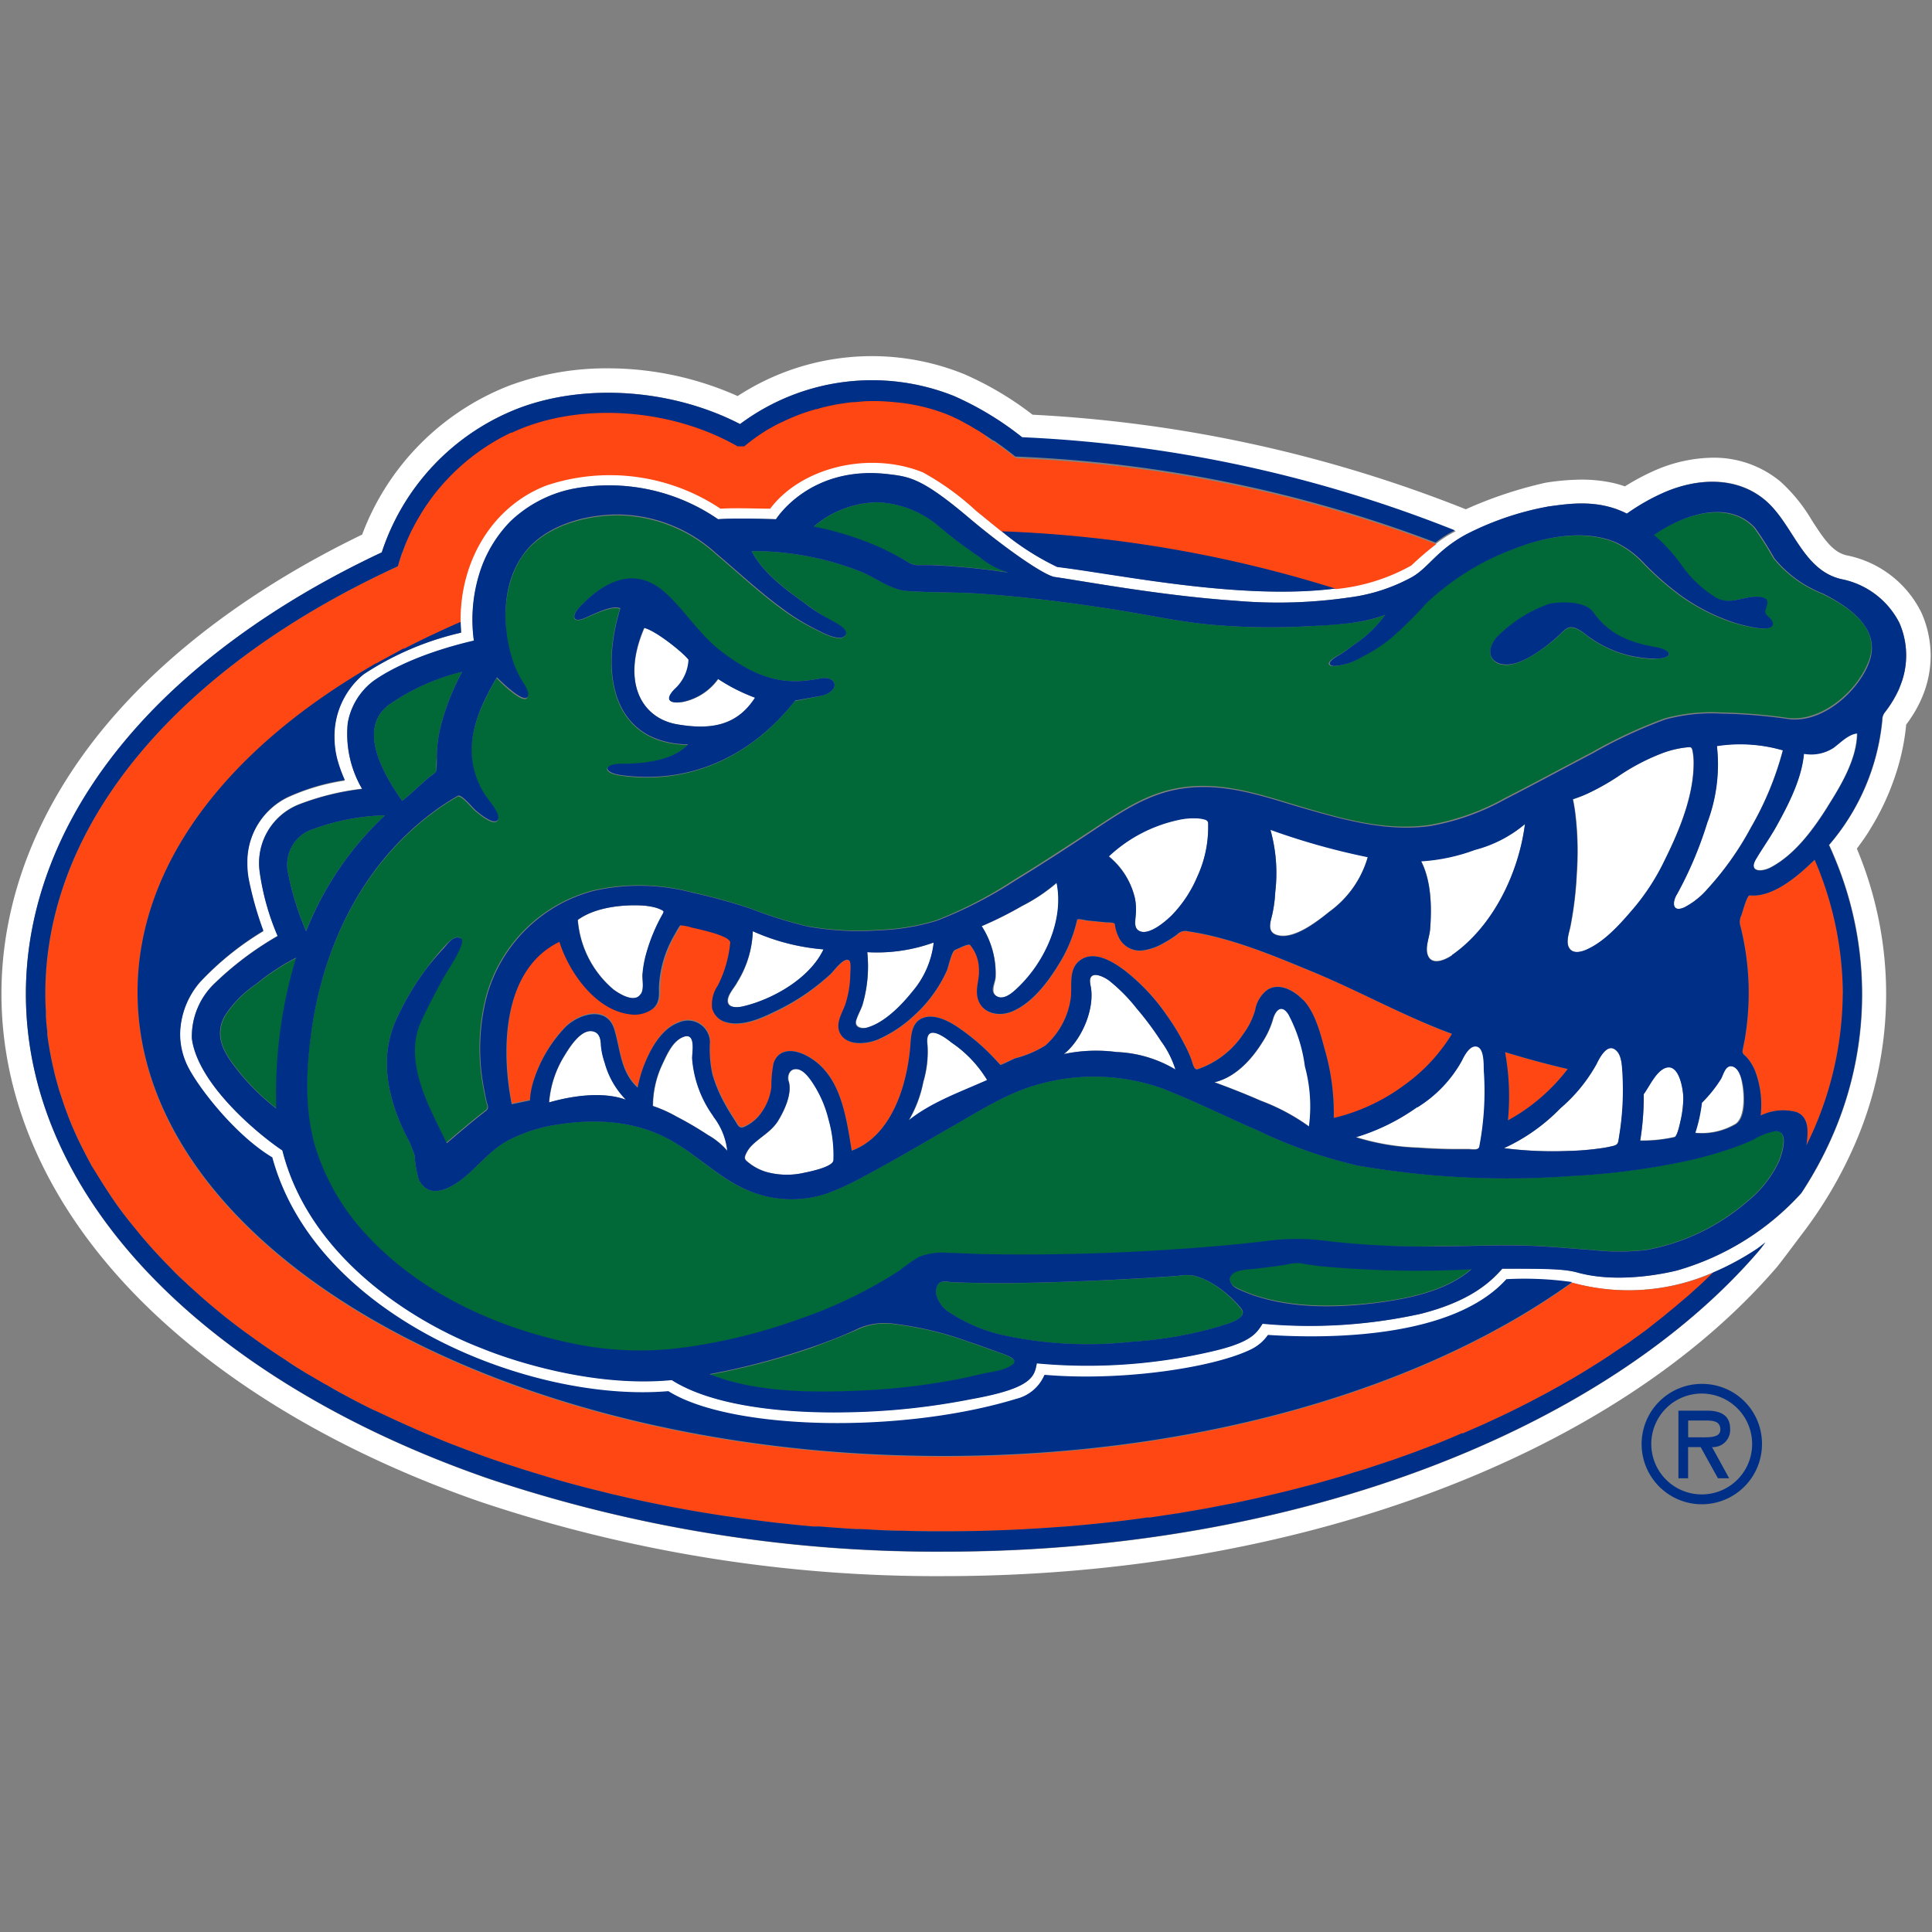 <svg height="200" width="200" viewBox="0 0 200 200" data-sanitized-data-name="Layer 1" data-name="Layer 1" id="Layer_1" xmlns="http://www.w3.org/2000/svg" xmlns:xlink="http://www.w3.org/1999/xlink"><rect x="0" y="0" width="200" height="200" fill="#808080" stroke="none"/><defs><style>.cls-1{fill:#fff;}.cls-2{fill:#ff4713;}.cls-3{fill:#006937;}.cls-4{fill:#002f87;}</style></defs><title>College_Florida_Gators</title><path d="M198.89,63.39a11,11,0,0,0-7.72-5.9c-1.42-.33-2.3-1.59-3.61-3.63a17.13,17.13,0,0,0-3.24-4,10.78,10.78,0,0,0-7-2.48,15.41,15.41,0,0,0-5.92,1.28,24.1,24.1,0,0,0-3.19,1.69,10.81,10.81,0,0,0-1.33-.38,15.27,15.27,0,0,0-3.17-.32,24.58,24.58,0,0,0-3.71.32,43.25,43.25,0,0,0-8.26,2.75l0,0a140.5,140.5,0,0,0-44.85-9.79,33.3,33.3,0,0,0-7.08-4.2A25.43,25.43,0,0,0,76.36,41,33,33,0,0,0,63,38.13,29,29,0,0,0,52.77,39.9,26.53,26.53,0,0,0,37.49,55.34c-10.9,5.27-20,12-26.34,19.53-7.2,8.54-11,18.23-11,28,0,11.33,5,22.33,14.5,31.82,8.61,8.6,20.72,15.78,35,20.75a148.44,148.44,0,0,0,48.06,7.72c36.18,0,69.18-12.23,86.17-31.92.18-.17,2.6-3.41,2.6-3.41a44.41,44.41,0,0,0,5.54-9.39,38.92,38.92,0,0,0,.2-30.59c.49-.66,1-1.36,1.42-2.08a25.92,25.92,0,0,0,2.42-5.08A23.51,23.51,0,0,0,197.33,75a8,8,0,0,0,.51-.72A12.28,12.28,0,0,0,199,72.12,10.9,10.9,0,0,0,198.89,63.39Zm-16.21,65.33c-.14.19-.34.47-.58.76-15.86,18.49-47.72,31.16-84.36,31.16a145.86,145.86,0,0,1-47.23-7.58c-13.95-4.84-25.74-11.81-34.07-20.15-9-9-13.76-19.38-13.76-30,0-9.18,3.59-18.3,10.4-26.38C19.38,69,28.53,62.34,39.52,57.18A24,24,0,0,1,53.67,42.27c6.95-2.64,15.93-2,22.94,1.63A22.84,22.84,0,0,1,98.77,41a32.18,32.18,0,0,1,7.13,4.35A137.34,137.34,0,0,1,150.7,55a10.28,10.28,0,0,0-2,1.26h0a31.15,31.15,0,0,0-2.58,2.21,19.88,19.88,0,0,1-7.83,2.44h0c-7.77,1-17.47-.51-24-1.54-1.89-.29-3.52-.54-4.79-.69A27.25,27.25,0,0,1,103.7,55h0c-.9-.71-1.79-1.45-2.66-2.15a27.63,27.63,0,0,0-5.53-4C90,46.57,82.92,48.31,79.7,52.6c-1.13,0-3.62-.11-5.14,0a20.67,20.67,0,0,0-18-2.41c-5.46,2.08-8.91,7.6-8.91,13.9,0,.1,0,.2,0,.3,0,.37,0,.73.05,1.11a30.82,30.82,0,0,0-10.1,4.32,8.29,8.29,0,0,0-3,6.55,9.28,9.28,0,0,0,.27,2.21,14.22,14.22,0,0,0,.8,2.24,22,22,0,0,0-5.93,1.76,7.47,7.47,0,0,0-4.16,6.85,8.79,8.79,0,0,0,.15,1.67,35.44,35.44,0,0,0,1.51,5.32,30.4,30.4,0,0,0-6.57,5.31,8.46,8.46,0,0,0-2.05,5.36,7.58,7.58,0,0,0,.93,3.63c1.16,2.13,4.81,6.88,8.61,9.16,4.54,16.71,27,25.41,41,24.2,6.42,4,24,4.46,36,.8a4.29,4.29,0,0,0,2.94-2.49c8.13.7,17.67-.78,21.44-2.67a4.56,4.56,0,0,0,1.69-1.46c6.12.4,19.1.41,24.68-5.77a34.88,34.88,0,0,1,6.81.3h.06a21.87,21.87,0,0,0,14.54-1.06l-.07.06.1-.07a28.52,28.52,0,0,0,4.5-2.41c.28-.2.58-.43.88-.68Zm14-57.56a11.74,11.74,0,0,1-1.5,2.53,1.32,1.32,0,0,0-.31.9,23.18,23.18,0,0,1-5.51,12.88c.18.38.35.77.51,1.16a36.53,36.53,0,0,1-.1,28.82,39.28,39.28,0,0,1-3.28,6.06,27.61,27.61,0,0,1-12.85,8c-1.41.35-6.18,1.34-10.26.23-1.4-.39-3.4-.45-7.84-.41-1.33,1.52-3.46,3.39-8.4,4.66A53.2,53.2,0,0,1,130.7,137c-.63,1-1.19,1.91-5.09,2.83a56.8,56.8,0,0,1-18.28,1.27c-.25,1.33-.42,2.57-6.76,3.7a72,72,0,0,1-12.68,1.36c-1,0-12.42.45-18.35-3.33-9.62.92-19.37-3.17-19.54-3.24-7.32-2.79-18-9.53-20.76-20.53-2.37-1.53-8.74-6.79-9.37-11.58v0a7.58,7.58,0,0,1,2.38-5.73,33.05,33.05,0,0,1,6.5-4.88,25.75,25.75,0,0,1-1.86-6.64,6.52,6.52,0,0,1,4.12-7,26.81,26.81,0,0,1,6.47-1.59A11.25,11.25,0,0,1,36,74.85a6.94,6.94,0,0,1,2.67-4.32c.65-.46,3.76-2.63,10.4-4.18a16.1,16.1,0,0,1,.75-7.48,13.41,13.41,0,0,1,3-4.83,13.08,13.08,0,0,1,6.34-3.41,19.89,19.89,0,0,1,15.18,3.12c2.19-.16,6,0,6,0S83.85,48.13,92,49.09c2.19.26,3.5.44,8.34,4.54,3.23,2.73,7.38,5.73,8.78,6.09,2.77.38,10.94,1.93,18.68,2.46a51.19,51.19,0,0,0,11.87-.33,18.39,18.39,0,0,0,6.56-2.14c1.69-1,2.53-2.74,5.53-4.38a30.51,30.51,0,0,1,8.6-2.91c2-.27,5-.79,8.06.75a21.68,21.68,0,0,1,3.94-2.23c3.39-1.45,7.38-1.69,10.34.81s3.86,7.26,7.92,8.2a8.59,8.59,0,0,1,6,4.51A8.39,8.39,0,0,1,196.64,71.16Z" class="cls-1"></path><path d="M98.51,107.92c-.9-.72-2.77-2-2.48.25A10.91,10.91,0,0,1,95.6,112a12.61,12.61,0,0,1-1.51,4c2.41-1.91,5.35-2.93,8.12-4.17A12.45,12.45,0,0,0,98.51,107.92Z" class="cls-1"></path><path d="M117.67,104.39a17.42,17.42,0,0,0-2.9-2.92c-.83-.6-2.22-1-1.88.52.51,2.36-.92,5.66-2.76,7.12a16.09,16.09,0,0,1,5.45-.21,12.79,12.79,0,0,1,6.1,1.81,9.94,9.94,0,0,0-1.49-2.94A31.89,31.89,0,0,0,117.67,104.39Z" class="cls-1"></path><path d="M133.42,105c-.71-1.1-1.36-.46-1.63.56a8.85,8.85,0,0,1-1.1,2.35c-1.12,1.8-2.8,3.62-4.94,4.12,1.61.59,3.22,1.22,4.79,1.91a21.2,21.2,0,0,1,5,2.67,15.8,15.8,0,0,0-.37-6.23A15.76,15.76,0,0,0,133.42,105Z" class="cls-1"></path><path d="M62.23,108.22c0-.54-.1-1.21-.71-1.42-1.27-.44-2.53,1.59-3.05,2.45a10.74,10.74,0,0,0-1.61,4.87c2.38-.68,5.52-1.15,7.92-.29A8.73,8.73,0,0,1,62.62,110,7.7,7.7,0,0,1,62.23,108.22Z" class="cls-1"></path><path d="M71.68,109.54c0-.71.43-2.85-1.07-2.13-1,.47-1.55,1.8-2,2.72a10.19,10.19,0,0,0-1,4.36,14,14,0,0,1,2.47,1.11,36.12,36.12,0,0,1,3.24,1.9,7.52,7.52,0,0,1,2,1.64,6.94,6.94,0,0,0-1.45-3.56A11.7,11.7,0,0,1,71.68,109.54Z" class="cls-1"></path><path d="M84,111.84c-.37-.51-.89-1.19-1.59-1.17s-.89.73-.74,1.27c.33,1.25-.39,2.87-1,3.92-.71,1.26-1.9,1.77-2.86,2.76a3.09,3.09,0,0,0-.59.88c-.22.5,0,.61.38.92a5.32,5.32,0,0,0,1.79.91,8,8,0,0,0,3.86.08c.59-.12,3-.61,3.06-1.32a13.42,13.42,0,0,0-.5-4.18A12,12,0,0,0,84,111.84Z" class="cls-1"></path><path d="M172.4,110.53c-1,.37-1.65,1.92-2.24,2.72a28.58,28.58,0,0,1-.36,4.8,15.09,15.09,0,0,0,3.54-.36c.31-.06.6-1.55.66-1.81a10.44,10.44,0,0,0,.26-2.29C174.25,112.71,173.82,110,172.4,110.53Z" class="cls-1"></path><path d="M167.1,108.58c-.83-.45-1.55,1-1.81,1.55a16.66,16.66,0,0,1-3.76,4.6,19.37,19.37,0,0,1-5.83,4.12,39.45,39.45,0,0,0,6.61.29,27.7,27.7,0,0,0,3.28-.26c.46-.06.92-.15,1.37-.25s.55-.32.64-.89A29.62,29.62,0,0,0,168,111C167.89,110.23,167.83,109,167.1,108.58Z" class="cls-1"></path><path d="M179.29,110.36c-.68-.17-.91.84-1.14,1.27a13.84,13.84,0,0,1-2,2.5,16,16,0,0,1-.72,3.12,6.89,6.89,0,0,0,4.25-.94c1-.77.86-3.18.63-4.28C180.22,111.46,179.94,110.52,179.29,110.36Z" class="cls-1"></path><path d="M152.92,108.31c-.74-.22-1.35,1-1.58,1.46a13.2,13.2,0,0,1-4.62,4.83,21.56,21.56,0,0,1-6.36,3.09,24,24,0,0,0,6.46,1.09q1.81.12,3.63.15H152c.41,0,1.08.17,1.18-.27a30.31,30.31,0,0,0,.47-7.9C153.59,110.13,153.73,108.56,152.92,108.31Z" class="cls-1"></path><path d="M68.57,94.71c.2-.36.22-.38-.16-.56a3.63,3.63,0,0,0-.58-.21,7.14,7.14,0,0,0-1.46-.21c-2.09-.09-4.8.23-6.54,1.5a10.51,10.51,0,0,0,3.68,7.19c.63.48,2.23,1.46,2.84.47.33-.54.14-1.34.18-1.94a11.23,11.23,0,0,1,.39-2.22A18.29,18.29,0,0,1,68.57,94.71Z" class="cls-1"></path><path d="M175.31,78.81a6.35,6.35,0,0,0-.11-1.06c-.09-.45-.19-.43-.64-.38A10.11,10.11,0,0,0,172,78a22,22,0,0,0-4.52,2.4,24.51,24.51,0,0,1-3.08,1.73,12.71,12.71,0,0,1-1.55.6c.09.44.17.9.23,1.35a32.56,32.56,0,0,1,.17,6.32,37.84,37.84,0,0,1-.66,5.51c-.14.68-.56,1.64-.08,2.28s1.27.32,1.79.09c1.93-.86,3.58-2.78,4.92-4.34A23.31,23.31,0,0,0,172.35,89C173.85,85.94,175.36,82.3,175.31,78.81Z" class="cls-1"></path><path d="M177.72,77.2a17.08,17.08,0,0,1-1,7.94,39.62,39.62,0,0,1-3.17,7.47c-.51.91-.4,1.87.82,1.31A8.12,8.12,0,0,0,176.78,92a31.44,31.44,0,0,0,4.46-6.33,32.61,32.61,0,0,0,3.31-8A15.92,15.92,0,0,0,177.72,77.2Z" class="cls-1"></path><path d="M186.73,78c-.25,2.69-1.66,5.36-2.95,7.68-.61,1.1-1.33,2.12-2,3.2-.83,1.38.56,1.39,1.5.9,2.54-1.32,4.46-4,5.94-6.35,1.36-2.14,3-4.91,3-7.54-.94.09-1.74,1-2.47,1.5A4.24,4.24,0,0,1,186.73,78Z" class="cls-1"></path><path d="M124.72,84.8a3.5,3.5,0,0,0-.85-.13,7,7,0,0,0-1.93.18,15.15,15.15,0,0,0-7.16,3.77A7.87,7.87,0,0,1,117.49,93a6,6,0,0,1,.07,1.85c0,.44-.17,1.11.25,1.44,1,.74,2.85-.91,3.48-1.53a12.92,12.92,0,0,0,2.65-4,12.19,12.19,0,0,0,1.13-5.1C125.06,85.2,125.15,84.92,124.72,84.8Z" class="cls-1"></path><path d="M85.27,98.28a22.22,22.22,0,0,1-7.34-1.89,10.63,10.63,0,0,1-1.56,5.26c-.3.56-1,1.29-1,1.93,0,.82,1.06.72,1.58.6C80,103.46,83.86,101.25,85.27,98.28Z" class="cls-1"></path><path d="M105.81,93.79a38.79,38.79,0,0,1-4.18,2.09,9,9,0,0,1,1.45,5.26c0,.6-.58,1.55.1,2s1.7-.39,2.22-.89c2.76-2.62,4.8-7,4-10.84A17.76,17.76,0,0,1,105.81,93.79Z" class="cls-1"></path><path d="M96.68,97.56a17.26,17.26,0,0,1-6.9,1,14.1,14.1,0,0,1-.4,5.17c-.16.68-.52,1.23-.73,1.88s.53.91,1.1.76c1.82-.5,3.58-2.31,4.73-3.75A9.41,9.41,0,0,0,96.68,97.56Z" class="cls-1"></path><path d="M152.69,87.94a19.44,19.44,0,0,1-5.57,1.18c1.06,2.07,1.11,4.79.93,7.06-.07.82-.52,1.82-.26,2.61.38,1.2,1.83.56,2.53.07,4.28-3,6.9-8.52,7.55-13.59A13.21,13.21,0,0,1,152.69,87.94Z" class="cls-1"></path><path d="M131.5,85.85a16.56,16.56,0,0,1,.52,6.46,13.52,13.52,0,0,1-.36,2.54c-.19.73-.43,1.61.51,1.91,1.75.55,4.23-1.43,5.48-2.43a10.58,10.58,0,0,0,3.95-5.64A72.1,72.1,0,0,1,131.5,85.85Z" class="cls-1"></path><path d="M70.2,75c3.33.54,6.06.15,8-2.76a18.62,18.62,0,0,1-3.83-1.94,6,6,0,0,1-3.63,2.37c-1.61.26-1.88-.37-.83-1.35a4.37,4.37,0,0,0,1.41-3c-.53-.73-3.44-3.06-4.6-3.3C64.34,70.47,66.28,74.39,70.2,75Z" class="cls-1"></path><path d="M162.8,132.79h-.06c-15.28,11-38.76,18-65.1,18-46.07,0-83.41-21.48-83.41-48,0-13,8.94-24.69,23.44-33.32-.41.25-.84.49-1.24.74.41-.26.84-.5,1.25-.75l1.21-.72.06,0c.66-.37,1.33-.73,2-1.09l-1.3.7c.68-.38,1.37-.76,2.07-1.13l-.77.43c.27-.15.52-.3.79-.44l.11,0c.86-.45,1.74-.88,2.63-1.31l.5-.23c.88-.42,1.78-.83,2.7-1.22,0-.1,0-.2,0-.3,0-6.3,3.45-11.82,8.91-13.9a20.67,20.67,0,0,1,18,2.41c1.52-.1,4,0,5.14,0,3.22-4.29,10.25-6,15.81-3.76a27.63,27.63,0,0,1,5.53,4c.87.7,1.76,1.44,2.66,2.15h0a131.3,131.3,0,0,1,34.54,5.93h0a19.88,19.88,0,0,0,7.83-2.44,31.15,31.15,0,0,1,2.58-2.21h0a137.55,137.55,0,0,0-43.5-8.9h0l-.34-.27-.18-.14c-.29-.23-.58-.44-.86-.65l0,0-.83-.59a.18.18,0,0,1-.07,0l-.79-.53L102,45c-.25-.17-.49-.33-.74-.48l-.15-.08-.68-.41-.21-.11-.6-.33-.3-.16-.49-.23c-.26-.13-.52-.24-.77-.34a19.39,19.39,0,0,0-5.48-1.35,20.25,20.25,0,0,0-2.81-.1c-.53,0-1.07.06-1.6.11l-.48.06-1.12.17-.53.11c-.37.08-.73.16-1.1.26-.15,0-.31.07-.46.12a20,20,0,0,0-3,1.09l-.44.21c-.32.16-.64.32-1,.5l-.49.27c-.3.18-.59.37-.88.56-.14.1-.29.19-.43.3-.37.26-.72.54-1.07.82l-.12.1h-.68c-6.46-3.65-15.25-4.51-22-2h0c-.47.18-.92.37-1.37.58l-.08,0q-.66.32-1.29.66a22.63,22.63,0,0,0-3.26,2.23h0a23,23,0,0,0-2.81,2.77h0c-.24.27-.46.56-.69.85l-.06.08c-.2.28-.4.55-.59.83,0,.06-.08.12-.12.17-.18.26-.34.52-.5.78-.06.1-.12.19-.17.29s-.28.47-.41.71-.15.28-.22.42-.22.42-.32.63l-.27.59L42,56.3c-.12.31-.24.61-.35.93,0,.06,0,.13-.08.2-.14.4-.26.8-.38,1.2C19,68.82,4.71,84.85,4.71,102.89q0,.92.06,1.83c0,.17,0,.33,0,.5,0,.51.08,1,.14,1.55l0,.3c.07.6.17,1.19.27,1.78l.09.46c.09.48.19,1,.31,1.43l.09.42c.15.59.31,1.16.48,1.74l.12.37c.15.47.31,1,.48,1.42.06.15.11.31.17.46.21.57.43,1.14.68,1.7l.09.2c.22.51.45,1,.7,1.51l.24.47c.25.5.5,1,.78,1.48a2.12,2.12,0,0,0,.11.21c.3.54.63,1.08,1,1.61l.29.46c.28.43.56.86.85,1.29l.25.36c.37.52.75,1,1.14,1.55l.31.4c.32.41.64.81,1,1.22l.34.42c.43.5.86,1,1.31,1.49l.27.29q.57.62,1.17,1.23l.42.43c.47.47.94.93,1.44,1.38l.12.13c.49.45,1,.9,1.51,1.35l.48.42c.44.38.89.75,1.35,1.13l.34.28c.55.44,1.12.88,1.69,1.31l.51.38,1.39,1,.5.35c.6.42,1.21.83,1.83,1.24l.47.3c.51.33,1,.65,1.53,1l.59.37c.65.39,1.3.78,2,1.16l.33.18c.59.33,1.18.66,1.78,1l.65.35c.6.32,1.21.63,1.83.94l.35.17c.71.35,1.43.7,2.16,1l.68.31,1.76.79.58.25,2.27.94.65.26,1.83.7.71.26c.78.3,1.58.58,2.38.85l.55.19,2,.65.8.25,2.35.71.34.1c.83.24,1.66.47,2.5.69l.84.22,2.54.63a2.3,2.3,0,0,0,.28.06c1.18.28,2.38.55,3.59.8l.45.09c1.17.24,2.36.47,3.56.68l.61.11c1.18.2,2.36.39,3.55.56l.7.1c1.19.17,2.38.32,3.59.47l.7.08c1.21.13,2.44.26,3.67.37l.66,0c1.26.1,2.53.2,3.81.27l.54,0c1.32.07,2.65.13,4,.17h.33c1.42,0,2.83.06,4.26.06,4.14,0,8.22-.17,12.22-.48h.13c1.75-.14,3.48-.31,5.19-.5l.83-.1c.89-.11,1.77-.22,2.64-.35l.3,0,2.44-.37.49-.07,1.14-.2.31-.05,1.44-.25,2.07-.4.8-.15,2.18-.47.57-.13,2-.47.79-.19,1.56-.4,1.14-.3c.54-.14,1.08-.3,1.62-.45l1.09-.31,1.71-.53.94-.28,1.59-.53c.33-.11.66-.21,1-.33s.92-.32,1.37-.48l1.11-.4,1.4-.53,1.13-.43,1.38-.57,1-.43.13,0,1.07-.47,1.14-.5,1.36-.63.95-.45,1.16-.57,1.11-.56,1.27-.67.9-.48.55-.31.46-.25,1.13-.65.32-.18.83-.5c.3-.18.59-.35.88-.54l1.17-.73.84-.55.51-.35.45-.3,1-.66,1.07-.77.77-.56,1-.79.76-.6c.35-.27.68-.55,1-.82l.7-.59,1-.85.65-.59c.34-.3.66-.61,1-.92s.52-.49.76-.74l.07-.06A21.87,21.87,0,0,1,162.8,132.79Z" class="cls-2"></path><path d="M190.77,102.88A35.47,35.47,0,0,0,187.87,89c-1.61,1.57-4.25,3.93-6.72,3.69-.29,0-.74,1.73-.87,2.07a1.49,1.49,0,0,0-.07,1.19c.1.41.19.81.27,1.22a28.43,28.43,0,0,1,.56,5,29.24,29.24,0,0,1-.38,5.29c-.08.41-.15.81-.24,1.22s.17.48.45.81a4.88,4.88,0,0,1,.86,1.44,9.9,9.9,0,0,1,.55,4.55,5.34,5.34,0,0,1,3.68-.37c1.43.53,1.22,2.23,1.06,3.45A35.69,35.69,0,0,0,190.77,102.88Z" class="cls-2"></path><path d="M65.22,104.91c-3.52-.43-6.32-4.32-7.28-7.5-5.95,2.88-6,11.24-4.94,16.81l1.89-.39a8,8,0,0,1,.39-2.08,14.25,14.25,0,0,1,3.3-5.53c1.41-1.38,4.31-2.22,5.05.29.63,2.13.63,4.4,2.41,6a13.17,13.17,0,0,1,.78-2.62c.67-1.6,1.77-3.52,3.49-4.13a2.28,2.28,0,0,1,3.21,2,12.49,12.49,0,0,0,.25,3.34,14.54,14.54,0,0,0,1.3,3.1c.31.57.64,1.12,1,1.65s.41,1,1,.72A4.3,4.3,0,0,0,78.93,115a5.72,5.72,0,0,0,.93-2.46,12.31,12.31,0,0,1,.23-2.5c.5-1.51,2-1.47,3.23-.87,3.72,1.81,4.25,6.29,4.86,9.92,2.85-1,4.45-3.86,5.29-6.63a20.67,20.67,0,0,0,.75-3.9c.11-1.12,0-2.74,1.34-3.21s2.89.47,3.93,1.19a22.28,22.28,0,0,1,3.34,2.88l.74.79s1.37-.62,1.54-.68a11,11,0,0,0,3.11-1.32,8,8,0,0,0,2.59-4.63c.27-1.32-.28-3.15.89-4.1,1.48-1.22,3.54.09,4.79,1a20.76,20.76,0,0,1,4.33,4.64,23.49,23.49,0,0,1,1.82,3c.24.47.46.94.66,1.43.14.34.28,1.22.66,1.12a9.25,9.25,0,0,0,4.76-3.66,7.73,7.73,0,0,0,1.23-2.49,3.28,3.28,0,0,1,1.25-2.07c1.26-.82,2.82.11,3.71,1.05,1.24,1.32,1.78,3.47,2.24,5.16a23.72,23.72,0,0,1,.94,7.11,20,20,0,0,0,7.38-3.46,18,18,0,0,0,4.86-5.25c-4.82-1.77-9.28-4.29-14-6.25-4.23-1.75-8.74-3.69-13.3-4.36a1.19,1.19,0,0,0-1.16.32,11.6,11.6,0,0,1-1.41.9,5.82,5.82,0,0,1-2.21.76,2.42,2.42,0,0,1-2.43-1.39,4.08,4.08,0,0,1-.39-1.33c0-.22-.71-.17-.9-.19l-2-.2c-.16,0-.9-.2-1-.1a14.92,14.92,0,0,1-2,4.78c-1.11,1.8-2.69,3.86-4.69,4.72-1.42.62-3.31.24-3.64-1.5-.19-.93.23-1.9.16-2.85a4,4,0,0,0-.94-2.54c-.36-.06-1.17.41-1.52.53s-.69,1.77-.89,2.21a14.07,14.07,0,0,1-3.38,4.6,13.24,13.24,0,0,1-3.73,2.47c-1.21.52-3.36.71-4-.82-.39-1,.35-2,.65-2.88a10.52,10.52,0,0,0,.49-3c0-.26.11-1.25-.09-1.45-.5-.51-1.63,1.08-1.93,1.36a22.85,22.85,0,0,1-5.42,3.76c-1.52.75-3.58,1.74-5.31,1.28a2,2,0,0,1-1.51-1.45,3.5,3.5,0,0,1,.6-2.38,12.38,12.38,0,0,0,1.35-4.53c0-.74-3.41-1.44-4-1.59a4.81,4.81,0,0,0-1.18-.23c-.22.33-.41.68-.6,1a11.66,11.66,0,0,0-1.6,5.45c0,.86.06,1.63-.69,2.23A3.18,3.18,0,0,1,65.22,104.91Z" class="cls-2"></path><path d="M156.11,116a19.64,19.64,0,0,0,6.19-5.32c-2.19-.5-4.35-1.1-6.5-1.75A25.37,25.37,0,0,1,156.11,116Z" class="cls-2"></path><path d="M188.58,61.45a12.15,12.15,0,0,1-5-3.65,33.75,33.75,0,0,0-2-3.15c-2.8-3-7.6-1.24-10.45.75a17.84,17.84,0,0,1,3,3.33,12.08,12.08,0,0,0,3.44,3.17c1.59.85,3.06-.36,4.68-.06,1,.18.56.77.4,1.43-.1.42.61.71.74,1.12.48,1.44-3.66.17-4.21,0a20.65,20.65,0,0,1-5.18-2.66,29.89,29.89,0,0,1-3.93-3.44,9.64,9.64,0,0,0-2.79-2.08c-3.28-1.47-7.58-.61-10.76.68a26.42,26.42,0,0,0-9,5.62,38.07,38.07,0,0,1-3.85,3.77,16.23,16.23,0,0,1-2.85,1.79,6,6,0,0,1-2.87.89c-.95-.15.06-.82.37-1A13,13,0,0,0,140,66.86a12.76,12.76,0,0,0,3.41-3.22c-2.48,1-5.4,1-8,1.19a69.72,69.72,0,0,1-10.32-.19c-3.21-.32-6.39-1-9.58-1.52-4.64-.73-9.31-1.33-14-1.66-2.49-.17-5-.1-7.47-.27-1.82-.12-3.42-1.45-5.1-2.08a30.45,30.45,0,0,0-11.12-2.06c1.13,2.19,3.39,3.86,5.35,5.29.86.63,1.74,1.23,2.65,1.79.43.27,2,1,1.69,1.62-.46.85-2.48-.28-3-.53A22.74,22.74,0,0,1,80.85,63c-2.37-1.74-4.51-3.76-6.76-5.65a15.31,15.31,0,0,0-10.13-4c-3.59,0-7.92,1.24-10,4.4-1.93,3-2,7.11-1,10.4a10.36,10.36,0,0,0,1,2.32c.22.38.89,1.24.64,1.74-.41.79-2.84-1.62-3.19-2-1.46,2.48-2.83,5.31-2.58,8.27a8.55,8.55,0,0,0,1.43,4c.23.36,1.73,2,1.22,2.51s-1.93-.76-2.25-1-1.49-1.74-1.87-1.52a27.07,27.07,0,0,0-5,3.72c-5.78,5.36-9.07,12.9-10.14,20.63-.56,4-.75,8.23.44,12.15a23.54,23.54,0,0,0,5.58,9.29c5.53,5.8,13.27,9.3,21,10.9a33.82,33.82,0,0,0,11.44.43,57.88,57.88,0,0,0,12.16-3,47.08,47.08,0,0,0,10.28-5,16.29,16.29,0,0,1,2-1.4,6.79,6.79,0,0,1,3-.41c1.6,0,3.18.13,4.77.15,7.85.1,15.72-.21,23.54-.89,1.64-.15,3.29-.31,4.93-.52a23.17,23.17,0,0,1,6.17.06A88.07,88.07,0,0,0,149,129c3.18,0,6.38-.18,9.57-.05,2.1.09,4.21.29,6.31.44a24.92,24.92,0,0,0,5.46,0,22,22,0,0,0,10.48-5,11.82,11.82,0,0,0,3.28-4.12c.29-.68,1.16-3.24-.31-3.19a6.65,6.65,0,0,0-2.34.9c-.67.3-1.37.58-2.08.83a41.4,41.4,0,0,1-5,1.4,75,75,0,0,1-11.65,1.51,90.25,90.25,0,0,1-22.27-1.09A49.93,49.93,0,0,1,130.16,117c-3.24-1.4-6.41-3-9.7-4.28a21.11,21.11,0,0,0-12.94-.48c-3.08.83-5.88,2.6-8.61,4.17-3.16,1.8-6.29,3.68-9.51,5.38a27.69,27.69,0,0,1-3.75,1.74,11.47,11.47,0,0,1-7.12.09c-3.41-1-5.73-3.55-8.69-5.35-3.63-2.2-7.88-2.52-12-1.88a15.93,15.93,0,0,0-5.33,1.71c-1.64.91-2.76,2.31-4.16,3.53s-3.84,2.79-5,.47a11.56,11.56,0,0,1-.43-2.51,11.77,11.77,0,0,0-.94-2.16c-1.81-3.65-2.72-7.79-1.06-11.68a28.61,28.61,0,0,1,3.08-5.3,25.83,25.83,0,0,1,1.91-2.38c.35-.37,1.1-1.28,1.71-1s-1.49,3.56-1.76,4.06c-.82,1.51-1.63,3-2.34,4.58-1.89,4.17.88,8.88,2.66,12.59q1.17-1,2.37-2c.56-.46,1.12-.91,1.69-1.35.37-.27.16-.54.06-1s-.18-.85-.26-1.29a21.53,21.53,0,0,1,.29-9.58,15.59,15.59,0,0,1,11-10.89,21.29,21.29,0,0,1,10.28.17,58.48,58.48,0,0,1,6.06,1.67,45.13,45.13,0,0,0,5.89,1.84,29.82,29.82,0,0,0,7.37.39,23.13,23.13,0,0,0,6-1,43.57,43.57,0,0,0,8.07-4.2c2.88-1.75,5.69-3.61,8.51-5.46s5.34-3.53,8.66-4.06c4.24-.68,8.14.65,12.14,1.85,4.4,1.3,9.06,2.69,13.69,2a24.69,24.69,0,0,0,7.8-2.79c3-1.53,6-3.16,9-4.73a49.73,49.73,0,0,1,7.51-3.5,18.3,18.3,0,0,1,5.76-.62,55.34,55.34,0,0,1,6.93.56c3.4.48,7-2.56,8.28-5.49C195,65.22,191.49,62.85,188.58,61.45ZM85.18,72l-2.91.58c-4.56,5.81-11,8.73-18.07,7.71-1.78-.26-1.9-1.17.14-1.17s5.23-.29,6.83-2c-7.56-.15-9.16-7-7-14.1-.88-.29-2.41.47-3.64,1s-1.45-.2-.58-1.12c2.27-2.4,4.84-3.68,7.36-2.52s4.42,4.83,7.18,7C79,70.81,81.88,70.81,85,70.22,86.51,69.94,87.11,71.39,85.18,72Zm86.15-3.78a11.85,11.85,0,0,1-7.13-2.47c-1.45-1.16-1.89-.87-2.61-.15s-3.35,2.91-5.23,3.2-2.77-1.16-1.46-2.76a14.23,14.23,0,0,1,5.52-3.49c1.75-.29,3.79-.15,4.51.87,1.74,2.47,4.07,3.2,6.54,3.64C173.21,67.33,173.21,68.19,171.33,68.19Z" class="cls-3"></path><path d="M26.57,101.86a11.28,11.28,0,0,0-3.3,3.37c-1,1.9-.2,3.53,1,5.09a23.1,23.1,0,0,0,4.36,4.42c0-.34,0-.67,0-1a48.14,48.14,0,0,1,2.12-14.6A23,23,0,0,0,26.57,101.86Z" class="cls-3"></path><path d="M44.32,80.53c.14-.13.83-.56.84-.75,0-.49,0-1,.06-1.46a13.74,13.74,0,0,1,.52-3.6,24.78,24.78,0,0,1,2.1-5.18A22.25,22.25,0,0,0,40.21,73c-3.31,2.56-.34,7.4,1.42,9.91C42.56,82.16,43.42,81.32,44.32,80.53Z" class="cls-3"></path><path d="M39.86,84.4a23.48,23.48,0,0,0-7.37,1.4,3.87,3.87,0,0,0-2.67,4.56,29.13,29.13,0,0,0,1.87,6A33.08,33.08,0,0,1,39.86,84.4Z" class="cls-3"></path><path d="M94,58.19a1.88,1.88,0,0,0,1.22.29c.39,0,.78,0,1.18,0a74.17,74.17,0,0,1,8,.78,8.47,8.47,0,0,1-3-1.62,46.58,46.58,0,0,1-4-3A10.48,10.48,0,0,0,90.89,52a10.35,10.35,0,0,0-6.69,2.56,31.83,31.83,0,0,1,6.51,2A30.25,30.25,0,0,1,94,58.19Z" class="cls-3"></path><path d="M125.24,132.72a8.71,8.71,0,0,0-1.58-.64,4.8,4.8,0,0,0-1.69,0c-1,.08-2.08.14-3.12.21-2.33.14-4.65.26-7,.35-4.42.17-8.85.29-13.27.1-.56,0-1.21-.26-1.51.29a1.51,1.51,0,0,0-.18.88,3.09,3.09,0,0,0,1.45,2,16.86,16.86,0,0,0,5.85,2.39,41.54,41.54,0,0,0,12.88.61,41.94,41.94,0,0,0,9.38-1.66c.76-.25,2.89-.81,1.94-1.85A11.88,11.88,0,0,0,125.24,132.72Z" class="cls-3"></path><path d="M136.51,131c-.62-.08-1.24-.17-1.86-.29a4.51,4.51,0,0,0-1.5.15c-1.08.17-2.16.3-3.24.43-.75.08-1.88,0-2.41.65s.11,1.2.63,1.43c4.05,1.92,9,2,13.34,1.57,3.58-.38,8.05-1.12,10.86-3.6A107.09,107.09,0,0,1,136.51,131Z" class="cls-3"></path><path d="M103.17,139.94c-1-.35-1.89-.69-2.84-1a34.49,34.49,0,0,0-7.61-1.84,6.77,6.77,0,0,0-3.73.44c-1.65.73-3.34,1.38-5,2a74.13,74.13,0,0,1-10.48,2.76c4.8,1.91,10.53,1.92,15.62,1.7a68.07,68.07,0,0,0,8.3-.86c1.4-.23,2.81-.51,4.19-.85.94-.23,2.51-.37,3.26-1S103.61,140.1,103.17,139.94Z" class="cls-3"></path><path d="M177.37,131.72l-.1.07c-.24.25-.5.49-.76.74s-.65.62-1,.92l-.65.59-1,.85-.7.59c-.34.27-.67.55-1,.82l-.76.6-1,.79-.77.56-1.07.77-1,.66-.45.3-.51.35-.84.55-1.17.73c-.29.19-.58.36-.88.54l-.83.5-.32.18-1.13.65-.46.25-.55.31-.9.48-1.27.67-1.11.56-1.16.57-.95.45-1.36.63-1.14.5-1.07.47-.13,0-1,.43-1.38.57-1.13.43-1.4.53-1.11.4c-.45.16-.91.33-1.37.48s-.65.22-1,.33l-1.59.53-.94.28-1.71.53-1.09.31c-.54.15-1.08.31-1.62.45l-1.14.3-1.56.4-.79.19-2,.47-.57.13-2.18.47-.8.15-2.07.4-1.44.25-.31.05-1.14.2-.49.07-2.44.37-.3,0c-.87.13-1.75.24-2.64.35l-.83.1c-1.71.19-3.44.36-5.19.5H110c-4,.31-8.08.48-12.22.48-1.43,0-2.84,0-4.26-.06h-.33c-1.34,0-2.67-.1-4-.17l-.54,0c-1.28-.07-2.55-.17-3.81-.27l-.66,0c-1.23-.11-2.46-.24-3.67-.37l-.7-.08c-1.21-.15-2.4-.3-3.59-.47l-.7-.1c-1.19-.17-2.37-.36-3.55-.56l-.61-.11c-1.2-.21-2.39-.44-3.56-.68l-.45-.09c-1.21-.25-2.41-.52-3.59-.8a2.3,2.3,0,0,1-.28-.06l-2.54-.63-.84-.22c-.84-.22-1.67-.45-2.5-.69l-.34-.1-2.35-.71-.8-.25-2-.65-.55-.19c-.8-.27-1.6-.55-2.38-.85l-.71-.26-1.83-.7-.65-.26-2.27-.94-.58-.25-1.76-.79-.68-.31c-.73-.34-1.45-.69-2.16-1l-.35-.17c-.62-.31-1.23-.62-1.83-.94l-.65-.35c-.6-.32-1.19-.65-1.78-1l-.33-.18c-.67-.38-1.32-.77-2-1.16l-.59-.37c-.52-.31-1-.63-1.53-1l-.47-.3c-.62-.41-1.23-.82-1.83-1.24l-.5-.35-1.39-1-.51-.38c-.57-.43-1.14-.87-1.69-1.31l-.34-.28c-.46-.38-.91-.75-1.35-1.13l-.48-.42c-.51-.45-1-.9-1.51-1.35l-.12-.13c-.5-.45-1-.91-1.44-1.38l-.42-.43q-.6-.61-1.17-1.23l-.27-.29c-.45-.49-.88-1-1.31-1.49l-.34-.42c-.34-.41-.66-.81-1-1.22l-.31-.4c-.39-.51-.77-1-1.14-1.55l-.25-.36c-.29-.43-.57-.86-.85-1.29l-.29-.46c-.33-.53-.66-1.07-1-1.61a2.12,2.12,0,0,1-.11-.21c-.28-.49-.53-1-.78-1.48l-.24-.47c-.25-.5-.48-1-.7-1.51l-.09-.2c-.25-.56-.47-1.13-.68-1.7-.06-.15-.11-.31-.17-.46-.17-.47-.33-1-.48-1.42l-.12-.37c-.17-.58-.33-1.15-.48-1.74l-.09-.42c-.12-.48-.22-.95-.31-1.43l-.09-.46c-.1-.59-.2-1.18-.27-1.78l0-.3c-.06-.52-.11-1-.14-1.55,0-.17,0-.33,0-.5q-.06-.91-.06-1.83c0-18,14.31-34.07,36.49-44.26.12-.4.24-.8.38-1.2,0-.07.05-.14.08-.2.11-.32.23-.62.35-.93l.21-.49.27-.59c.1-.21.21-.43.32-.63s.14-.28.22-.42.27-.48.41-.71.11-.19.17-.29c.16-.26.32-.52.5-.78,0,0,.07-.11.12-.17.19-.28.39-.55.59-.83l.06-.08c.23-.29.45-.58.69-.85h0a23,23,0,0,1,2.81-2.77h0a22.63,22.63,0,0,1,3.26-2.23q.63-.35,1.29-.66l.08,0c.45-.21.9-.4,1.37-.58h0c6.78-2.56,15.57-1.7,22,2h.68l.12-.1c.35-.28.7-.56,1.07-.82.14-.11.29-.2.43-.3.29-.19.58-.38.88-.56l.49-.27c.31-.18.63-.34,1-.5l.44-.21a20,20,0,0,1,3-1.09c.15,0,.31-.08.46-.12.37-.1.73-.18,1.1-.26l.53-.11,1.12-.17.48-.06c.53,0,1.07-.1,1.6-.11a20.25,20.25,0,0,1,2.81.1A19.39,19.39,0,0,1,98,42.88c.25.1.51.21.77.34l.49.23.3.16.6.33.21.11.68.41.15.08c.25.15.49.31.74.48l.1.06.79.53a.18.18,0,0,0,.07,0l.83.59,0,0c.28.21.57.42.86.65l.18.14.34.27h0a137.55,137.55,0,0,1,43.5,8.9h0a10.28,10.28,0,0,1,2-1.26,137.34,137.34,0,0,0-44.8-9.64A32.18,32.18,0,0,0,98.77,41,22.84,22.84,0,0,0,76.61,43.9c-7-3.62-16-4.27-22.94-1.63A24,24,0,0,0,39.52,57.18C28.53,62.34,19.38,69,13.08,76.5c-6.81,8.08-10.4,17.2-10.4,26.38,0,10.65,4.75,21,13.76,30,8.33,8.34,20.12,15.31,34.07,20.15a145.86,145.86,0,0,0,47.23,7.58c36.64,0,68.5-12.67,84.36-31.16.24-.29.44-.57.58-.76l.07-.09c-.3.25-.6.48-.88.68A28.52,28.52,0,0,1,177.37,131.72Z" class="cls-4"></path><path d="M196.61,64.46a8.59,8.59,0,0,0-6-4.51c-4.06-.94-5-5.78-7.92-8.2s-6.95-2.26-10.34-.81a21.68,21.68,0,0,0-3.94,2.23c-3-1.54-6.1-1-8.06-.75a30.51,30.51,0,0,0-8.6,2.91c-3,1.64-3.84,3.38-5.53,4.38a18.39,18.39,0,0,1-6.56,2.14,51.19,51.19,0,0,1-11.87.33c-7.74-.53-15.91-2.08-18.68-2.46-1.4-.36-5.55-3.36-8.78-6.09-4.84-4.1-6.15-4.28-8.34-4.54-8.14-1-11.65,4.64-11.66,4.66s-3.82-.16-6,0a19.89,19.89,0,0,0-15.18-3.12A13.08,13.08,0,0,0,52.8,54a13.41,13.41,0,0,0-3,4.83,16.1,16.1,0,0,0-.75,7.48c-6.64,1.55-9.75,3.72-10.4,4.18A6.94,6.94,0,0,0,36,74.85a11.25,11.25,0,0,0,1.49,6.83A26.81,26.81,0,0,0,31,83.27a6.52,6.52,0,0,0-4.12,7,25.75,25.75,0,0,0,1.86,6.64,33.05,33.05,0,0,0-6.5,4.88,7.58,7.58,0,0,0-2.38,5.73v0c.63,4.79,7,10,9.37,11.58C32,130.1,42.68,136.84,50,139.63c.17.07,9.92,4.16,19.54,3.24,5.93,3.78,17.39,3.33,18.35,3.33a72,72,0,0,0,12.68-1.36c6.34-1.13,6.51-2.37,6.76-3.7a56.8,56.8,0,0,0,18.28-1.27c3.9-.92,4.46-1.83,5.09-2.83A53.2,53.2,0,0,0,147.1,136c4.94-1.27,7.07-3.14,8.4-4.66,4.44,0,6.44,0,7.84.41,4.08,1.11,8.85.12,10.26-.23a27.61,27.61,0,0,0,12.85-8,39.28,39.28,0,0,0,3.28-6.06,36.53,36.53,0,0,0,.1-28.82c-.16-.39-.33-.78-.51-1.16a23.18,23.18,0,0,0,5.51-12.88,1.32,1.32,0,0,1,.31-.9,11.74,11.74,0,0,0,1.5-2.53A8.39,8.39,0,0,0,196.61,64.46ZM90.89,52a10.48,10.48,0,0,1,6.5,2.66,46.58,46.58,0,0,0,4,3,8.47,8.47,0,0,0,3,1.62,74.17,74.17,0,0,0-8-.78c-.4,0-.79,0-1.18,0A1.88,1.88,0,0,1,94,58.19a30.25,30.25,0,0,0-3.25-1.68,31.83,31.83,0,0,0-6.51-2A10.35,10.35,0,0,1,90.89,52ZM40.21,73a22.25,22.25,0,0,1,7.63-3.45,24.78,24.78,0,0,0-2.1,5.18,13.74,13.74,0,0,0-.52,3.6c0,.48,0,1-.06,1.46,0,.19-.7.62-.84.75-.9.79-1.76,1.63-2.69,2.37C39.87,80.39,36.9,75.55,40.21,73ZM28.58,113.74c0,.33,0,.66,0,1a23.1,23.1,0,0,1-4.36-4.42c-1.18-1.56-2-3.19-1-5.09a11.28,11.28,0,0,1,3.3-3.37,23,23,0,0,1,4.13-2.72A48.14,48.14,0,0,0,28.58,113.74Zm1.24-23.38a3.87,3.87,0,0,1,2.67-4.56,23.48,23.48,0,0,1,7.37-1.4,33.08,33.08,0,0,0-8.17,12A29.13,29.13,0,0,1,29.82,90.36Zm75,50.88c-.75.64-2.32.78-3.26,1-1.38.34-2.79.62-4.19.85a68.07,68.07,0,0,1-8.3.86c-5.09.22-10.82.21-15.62-1.7a74.13,74.13,0,0,0,10.48-2.76c1.71-.59,3.4-1.24,5-2a6.77,6.77,0,0,1,3.73-.44,34.49,34.49,0,0,1,7.61,1.84c1,.32,1.89.66,2.84,1C103.61,140.1,105.61,140.6,104.83,141.24Zm21.64-4a41.94,41.94,0,0,1-9.38,1.66,41.54,41.54,0,0,1-12.88-.61,16.86,16.86,0,0,1-5.85-2.39,3.09,3.09,0,0,1-1.45-2,1.51,1.51,0,0,1,.18-.88c.3-.55,1-.31,1.51-.29,4.42.19,8.85.07,13.27-.1,2.33-.09,4.65-.21,7-.35,1-.07,2.08-.13,3.12-.21a4.8,4.8,0,0,1,1.69,0,8.71,8.71,0,0,1,1.58.64,11.88,11.88,0,0,1,3.17,2.65C129.36,136.41,127.23,137,126.47,137.22Zm15-2.24c-4.38.46-9.29.35-13.34-1.57-.52-.23-1.09-.86-.63-1.43s1.66-.57,2.41-.65c1.08-.13,2.16-.26,3.24-.43a4.51,4.51,0,0,1,1.5-.15c.62.12,1.24.21,1.86.29a107.09,107.09,0,0,0,15.82.34C149.52,133.86,145.05,134.6,141.47,135Zm49.3-32.1A35.69,35.69,0,0,1,187,118.56c.16-1.22.37-2.92-1.06-3.45a5.34,5.34,0,0,0-3.68.37,9.9,9.9,0,0,0-.55-4.55,4.88,4.88,0,0,0-.86-1.44c-.28-.33-.54-.36-.45-.81s.16-.81.24-1.22a29.24,29.24,0,0,0,.38-5.29,28.43,28.43,0,0,0-.56-5c-.08-.41-.17-.81-.27-1.22a1.49,1.49,0,0,1,.07-1.19c.13-.34.58-2.1.87-2.07,2.47.24,5.11-2.12,6.72-3.69A35.47,35.47,0,0,1,190.77,102.88Zm-55.86.63c-.89-.94-2.45-1.87-3.71-1.05a3.28,3.28,0,0,0-1.25,2.07,7.73,7.73,0,0,1-1.23,2.49,9.25,9.25,0,0,1-4.76,3.66c-.38.1-.52-.78-.66-1.12-.2-.49-.42-1-.66-1.43a23.49,23.49,0,0,0-1.82-3,20.76,20.76,0,0,0-4.33-4.64c-1.25-.95-3.31-2.26-4.79-1-1.17,1-.62,2.78-.89,4.1a8,8,0,0,1-2.59,4.63,11,11,0,0,1-3.11,1.32c-.17.06-1.5.73-1.54.68l-.74-.79a22.28,22.28,0,0,0-3.34-2.88c-1-.72-2.62-1.68-3.93-1.19s-1.23,2.09-1.34,3.21a20.67,20.67,0,0,1-.75,3.9c-.84,2.77-2.44,5.59-5.29,6.63-.61-3.63-1.14-8.11-4.86-9.92-1.23-.6-2.73-.64-3.23.87a12.31,12.31,0,0,0-.23,2.5,5.72,5.72,0,0,1-.93,2.46,4.3,4.3,0,0,1-1.88,1.63c-.57.24-.69-.26-1-.72s-.69-1.08-1-1.65a14.54,14.54,0,0,1-1.3-3.1,12.49,12.49,0,0,1-.25-3.34,2.28,2.28,0,0,0-3.21-2c-1.72.61-2.82,2.53-3.49,4.13a13.17,13.17,0,0,0-.78,2.62c-1.78-1.62-1.78-3.89-2.41-6-.74-2.51-3.64-1.67-5.05-.29a14.25,14.25,0,0,0-3.3,5.53,8,8,0,0,0-.39,2.08l-1.89.39c-1.11-5.57-1-13.93,4.94-16.81,1,3.18,3.76,7.07,7.28,7.5a3.18,3.18,0,0,0,2.33-.53c.75-.6.7-1.37.69-2.23a11.66,11.66,0,0,1,1.6-5.45c.19-.35.38-.7.6-1a4.81,4.81,0,0,1,1.18.23c.64.15,4.1.85,4,1.59A12.38,12.38,0,0,1,74.32,102a3.5,3.5,0,0,0-.6,2.38,2,2,0,0,0,1.51,1.45c1.73.46,3.79-.53,5.31-1.28A22.85,22.85,0,0,0,86,100.81c.3-.28,1.43-1.87,1.93-1.36.2.2.09,1.19.09,1.45a10.52,10.52,0,0,1-.49,3c-.3.9-1,1.89-.65,2.88.6,1.53,2.75,1.34,4,.82a13.24,13.24,0,0,0,3.73-2.47,14.07,14.07,0,0,0,3.38-4.6c.2-.44.5-2.07.89-2.21s1.16-.59,1.52-.53a4,4,0,0,1,.94,2.54c.07,1-.35,1.92-.16,2.85.33,1.74,2.22,2.12,3.64,1.5,2-.86,3.58-2.92,4.69-4.72a14.92,14.92,0,0,0,2-4.78c.13-.1.87.08,1,.1l2,.2c.19,0,.88,0,.9.19a4.08,4.08,0,0,0,.39,1.33,2.42,2.42,0,0,0,2.43,1.39,5.82,5.82,0,0,0,2.21-.76,11.6,11.6,0,0,0,1.41-.9,1.19,1.19,0,0,1,1.16-.32c4.56.67,9.07,2.61,13.3,4.36,4.73,2,9.19,4.48,14,6.25a18,18,0,0,1-4.86,5.25,20,20,0,0,1-7.38,3.46,23.72,23.72,0,0,0-.94-7.11C136.69,107,136.15,104.83,134.91,103.51Zm.59,13.09a21.2,21.2,0,0,0-5-2.67c-1.57-.69-3.18-1.32-4.79-1.91,2.14-.5,3.82-2.32,4.94-4.12a8.85,8.85,0,0,0,1.1-2.35c.27-1,.92-1.66,1.63-.56a15.76,15.76,0,0,1,1.71,5.38A15.8,15.8,0,0,1,135.5,116.6ZM112.89,102c-.34-1.57,1-1.12,1.88-.52a17.42,17.42,0,0,1,2.9,2.92,31.89,31.89,0,0,1,2.52,3.38,9.94,9.94,0,0,1,1.49,2.94,12.79,12.79,0,0,0-6.1-1.81,16.09,16.09,0,0,0-5.45.21C112,107.65,113.4,104.35,112.89,102ZM96,108.17c-.29-2.2,1.58-1,2.48-.25a12.45,12.45,0,0,1,3.7,3.88c-2.77,1.24-5.71,2.26-8.12,4.17a12.61,12.61,0,0,0,1.51-4A10.91,10.91,0,0,0,96,108.17Zm-14.39,3.77c-.15-.54.08-1.25.74-1.27s1.22.66,1.59,1.17a12,12,0,0,1,1.83,4.07,13.42,13.42,0,0,1,.5,4.18c0,.71-2.47,1.2-3.06,1.32a8,8,0,0,1-3.86-.08,5.32,5.32,0,0,1-1.79-.91c-.4-.31-.6-.42-.38-.92a3.09,3.09,0,0,1,.59-.88c1-1,2.15-1.5,2.86-2.76C81.25,114.81,82,113.19,81.64,111.94Zm-7.78,3.64a6.94,6.94,0,0,1,1.45,3.56,7.52,7.52,0,0,0-2-1.64,36.12,36.12,0,0,0-3.24-1.9,14,14,0,0,0-2.47-1.11,10.19,10.19,0,0,1,1-4.36c.42-.92,1-2.25,2-2.72,1.5-.72,1.08,1.42,1.07,2.13A11.7,11.7,0,0,0,73.86,115.58Zm-9.08-1.75c-2.4-.86-5.54-.39-7.92.29a10.74,10.74,0,0,1,1.61-4.87c.52-.86,1.78-2.89,3.05-2.45.61.21.69.88.71,1.42a7.7,7.7,0,0,0,.39,1.8A8.73,8.73,0,0,0,64.78,113.83Zm1.57-10.94c-.61,1-2.21,0-2.84-.47a10.51,10.51,0,0,1-3.68-7.19c1.74-1.27,4.45-1.59,6.54-1.5a7.14,7.14,0,0,1,1.46.21,3.63,3.63,0,0,1,.58.21c.38.18.36.2.16.56a18.29,18.29,0,0,0-1.65,4,11.23,11.23,0,0,0-.39,2.22C66.49,101.55,66.68,102.35,66.35,102.89Zm11.58-6.5a22.22,22.22,0,0,0,7.34,1.89c-1.41,3-5.24,5.18-8.35,5.9-.52.12-1.61.22-1.58-.6,0-.64.73-1.37,1-1.93A10.63,10.63,0,0,0,77.93,96.39Zm11.85,2.18a17.26,17.26,0,0,0,6.9-1,9.41,9.41,0,0,1-2.2,5.07c-1.15,1.44-2.91,3.25-4.73,3.75-.57.15-1.33,0-1.1-.76s.57-1.2.73-1.88A14.1,14.1,0,0,0,89.78,98.57Zm11.85-2.69a38.79,38.79,0,0,0,4.18-2.09,17.76,17.76,0,0,0,3.59-2.41c.8,3.85-1.24,8.22-4,10.84-.52.5-1.43,1.37-2.22.89s-.14-1.37-.1-2A9,9,0,0,0,101.63,95.88ZM117.49,93a7.87,7.87,0,0,0-2.71-4.33,15.15,15.15,0,0,1,7.16-3.77,7,7,0,0,1,1.93-.18,3.5,3.5,0,0,1,.85.13c.43.12.34.4.35.81a12.19,12.19,0,0,1-1.13,5.1,12.92,12.92,0,0,1-2.65,4c-.63.62-2.52,2.27-3.48,1.53-.42-.33-.3-1-.25-1.44A6,6,0,0,0,117.49,93Zm14-7.1a72.1,72.1,0,0,0,10.1,2.84,10.58,10.58,0,0,1-3.95,5.64c-1.25,1-3.73,3-5.48,2.43-.94-.3-.7-1.18-.51-1.91a13.52,13.52,0,0,0,.36-2.54A16.56,16.56,0,0,0,131.5,85.85Zm15.22,28.75a13.2,13.2,0,0,0,4.62-4.83c.23-.5.84-1.68,1.58-1.46s.67,1.82.69,2.45a30.31,30.31,0,0,1-.47,7.9c-.1.44-.77.27-1.18.27h-1.51q-1.81,0-3.63-.15a24,24,0,0,1-6.46-1.09A21.56,21.56,0,0,0,146.72,114.6Zm3.6-15.74c-.7.49-2.15,1.13-2.53-.07-.26-.79.19-1.79.26-2.61.18-2.27.13-5-.93-7.06a19.44,19.44,0,0,0,5.57-1.18,13.21,13.21,0,0,0,5.18-2.67C157.22,90.34,154.6,95.87,150.32,98.86Zm5.48,10c2.15.65,4.31,1.25,6.5,1.75a19.64,19.64,0,0,1-6.19,5.32A25.37,25.37,0,0,0,155.8,108.9Zm5.73,5.83a16.66,16.66,0,0,0,3.76-4.6c.26-.54,1-2,1.81-1.55s.79,1.65.85,2.38a29.62,29.62,0,0,1-.35,6.78c-.09.57,0,.74-.64.89s-.91.19-1.37.25a27.7,27.7,0,0,1-3.28.26,39.45,39.45,0,0,1-6.61-.29A19.37,19.37,0,0,0,161.53,114.73Zm2.74-16.45c-.52.23-1.38.47-1.79-.09s-.06-1.6.08-2.28a37.84,37.84,0,0,0,.66-5.51,32.56,32.56,0,0,0-.17-6.32c-.06-.45-.14-.91-.23-1.35a12.71,12.71,0,0,0,1.55-.6,24.51,24.51,0,0,0,3.08-1.73A22,22,0,0,1,172,78a10.11,10.11,0,0,1,2.59-.63c.45-.05.55-.07.64.38a6.35,6.35,0,0,1,.11,1.06c.05,3.49-1.46,7.13-3,10.21a23.31,23.31,0,0,1-3.16,4.92C167.85,95.5,166.2,97.42,164.27,98.28Zm5.89,15c.59-.8,1.27-2.35,2.24-2.72,1.42-.54,1.85,2.18,1.86,3.06a10.44,10.44,0,0,1-.26,2.29c-.06.26-.35,1.75-.66,1.81a15.09,15.09,0,0,1-3.54.36A28.58,28.58,0,0,0,170.16,113.25Zm3.42-20.64a39.62,39.62,0,0,0,3.17-7.47,17.08,17.08,0,0,0,1-7.94,15.92,15.92,0,0,1,6.83.44,32.61,32.61,0,0,1-3.31,8A31.44,31.44,0,0,1,176.78,92a8.12,8.12,0,0,1-2.38,1.91C173.18,94.48,173.07,93.52,173.58,92.61Zm2.61,21.52a13.84,13.84,0,0,0,2-2.5c.23-.43.46-1.44,1.14-1.27s.93,1.1,1.06,1.67c.23,1.1.41,3.51-.63,4.28a6.89,6.89,0,0,1-4.25.94A16,16,0,0,0,176.19,114.13Zm13.06-30.7c-1.48,2.36-3.4,5-5.94,6.35-.94.49-2.33.48-1.5-.9.64-1.08,1.36-2.1,2-3.2,1.29-2.32,2.7-5,2.95-7.68a4.24,4.24,0,0,0,3.05-.61c.73-.53,1.53-1.41,2.47-1.5C192.25,78.52,190.61,81.29,189.25,83.43Zm4.11-14.53c-1.3,2.93-4.88,6-8.28,5.49a55.34,55.34,0,0,0-6.93-.56,18.3,18.3,0,0,0-5.76.62,49.73,49.73,0,0,0-7.51,3.5c-3,1.57-6,3.2-9,4.73a24.69,24.69,0,0,1-7.8,2.79c-4.63.66-9.29-.73-13.69-2-4-1.2-7.9-2.53-12.14-1.85-3.32.53-5.93,2.25-8.66,4.06s-5.63,3.71-8.51,5.46A43.57,43.57,0,0,1,97,95.31a23.13,23.13,0,0,1-6,1,29.82,29.82,0,0,1-7.37-.39,45.13,45.13,0,0,1-5.89-1.84,58.48,58.48,0,0,0-6.06-1.67,21.29,21.29,0,0,0-10.28-.17,15.59,15.59,0,0,0-11,10.89,21.53,21.53,0,0,0-.29,9.58c.08.44.16.86.26,1.29s.31.7-.06,1c-.57.44-1.13.89-1.69,1.35q-1.2,1-2.37,2c-1.78-3.71-4.55-8.42-2.66-12.59.71-1.56,1.52-3.07,2.34-4.58.27-.5,2.49-3.71,1.76-4.06s-1.36.6-1.71,1A25.83,25.83,0,0,0,44,100.46a28.61,28.61,0,0,0-3.08,5.3c-1.66,3.89-.75,8,1.06,11.68a11.77,11.77,0,0,1,.94,2.16,11.56,11.56,0,0,0,.43,2.51c1.16,2.32,3.65.71,5-.47s2.52-2.62,4.16-3.53a15.93,15.93,0,0,1,5.33-1.71c4.13-.64,8.38-.32,12,1.88,3,1.8,5.28,4.31,8.69,5.35a11.47,11.47,0,0,0,7.12-.09,27.69,27.69,0,0,0,3.75-1.74c3.22-1.7,6.35-3.58,9.51-5.38,2.73-1.57,5.53-3.34,8.61-4.17a21.11,21.11,0,0,1,12.94.48c3.29,1.29,6.46,2.88,9.7,4.28a49.93,49.93,0,0,0,10.33,3.64,90.25,90.25,0,0,0,22.27,1.09,75,75,0,0,0,11.65-1.51,41.4,41.4,0,0,0,5-1.4c.71-.25,1.41-.53,2.08-.83a6.65,6.65,0,0,1,2.34-.9c1.47,0,.6,2.51.31,3.19a11.82,11.82,0,0,1-3.28,4.12,22,22,0,0,1-10.48,5,24.92,24.92,0,0,1-5.46,0c-2.1-.15-4.21-.35-6.31-.44-3.19-.13-6.39.05-9.57.05a88.07,88.07,0,0,1-11.48-.53,23.17,23.17,0,0,0-6.17-.06c-1.64.21-3.29.37-4.93.52-7.82.68-15.69,1-23.54.89-1.59,0-3.17-.11-4.77-.15a6.79,6.79,0,0,0-3,.41,16.29,16.29,0,0,0-2,1.4,47.08,47.08,0,0,1-10.28,5,57.88,57.88,0,0,1-12.16,3,33.82,33.82,0,0,1-11.44-.43c-7.76-1.6-15.5-5.1-21-10.9a23.54,23.54,0,0,1-5.58-9.29c-1.19-3.92-1-8.13-.44-12.15,1.07-7.73,4.36-15.27,10.14-20.63a27.07,27.07,0,0,1,5-3.72c.38-.22,1.53,1.24,1.87,1.52s1.78,1.52,2.25,1-1-2.15-1.22-2.51a8.55,8.55,0,0,1-1.43-4c-.25-3,1.12-5.79,2.58-8.27.35.34,2.78,2.75,3.19,2,.25-.5-.42-1.36-.64-1.74a10.36,10.36,0,0,1-1-2.32c-1-3.29-1-7.43,1-10.4,2.06-3.16,6.39-4.41,10-4.4a15.31,15.31,0,0,1,10.13,4c2.25,1.89,4.39,3.91,6.76,5.65a22.74,22.74,0,0,0,3.66,2.27c.51.25,2.53,1.38,3,.53.35-.65-1.26-1.35-1.69-1.62C84.9,63.57,84,63,83.16,62.34c-2-1.43-4.22-3.1-5.35-5.29a30.45,30.45,0,0,1,11.12,2.06c1.68.63,3.28,2,5.1,2.08,2.48.17,5,.1,7.47.27,4.69.33,9.36.93,14,1.66,3.19.51,6.37,1.2,9.58,1.52a69.72,69.72,0,0,0,10.32.19c2.62-.14,5.54-.23,8-1.19A12.76,12.76,0,0,1,140,66.86a13,13,0,0,1-1.58,1.08c-.31.18-1.32.85-.37,1a6,6,0,0,0,2.87-.89,16.23,16.23,0,0,0,2.85-1.79,38.07,38.07,0,0,0,3.85-3.77,26.42,26.42,0,0,1,9-5.62c3.18-1.29,7.48-2.15,10.76-.68a9.64,9.64,0,0,1,2.79,2.08,29.89,29.89,0,0,0,3.93,3.44,20.65,20.65,0,0,0,5.18,2.66c.55.19,4.69,1.46,4.21,0-.13-.41-.84-.7-.74-1.12.16-.66.55-1.25-.4-1.43-1.62-.3-3.09.91-4.68.06a12.08,12.08,0,0,1-3.44-3.17,17.84,17.84,0,0,0-3-3.33c2.85-2,7.65-3.78,10.45-.75a33.75,33.75,0,0,1,2,3.15,12.15,12.15,0,0,0,5,3.65C191.49,62.85,195,65.22,193.36,68.9Z" class="cls-4"></path><path d="M179.1,147.89c0-1.48-1.14-1.86-2.4-1.86h-2.95v7h1V149.8h1.3l1.79,3.23H179l-1.77-3.23A1.77,1.77,0,0,0,179.1,147.89Zm-3.26.9h-1.08v-1.74h1.75c.84,0,1.58.06,1.58.95S176.79,148.79,175.84,148.79Z" class="cls-4"></path><path d="M176.16,143.26a6.23,6.23,0,1,0,6.24,6.23A6.19,6.19,0,0,0,176.16,143.26Zm0,11.44a5.22,5.22,0,1,1,5.22-5.21A5.21,5.21,0,0,1,176.16,154.7Z" class="cls-4"></path><path d="M41.73,67.2c-.7.37-1.39.75-2.07,1.13l1.3-.7Z" class="cls-4"></path><path d="M37.64,69.81a30.82,30.82,0,0,1,10.1-4.32c0-.38-.05-.74-.05-1.11-.92.39-1.82.8-2.7,1.22l-.5.23c-.89.43-1.77.86-2.63,1.31l-.11,0c-.27.14-.52.29-.79.44-.68.36-1.35.72-2,1.09l-.06,0-1.21.72c-.41.25-.84.49-1.25.75.4-.25.83-.49,1.24-.74-14.5,8.63-23.44,20.37-23.44,33.32,0,26.49,37.34,48,83.41,48,26.34,0,49.82-7,65.1-18a34.88,34.88,0,0,0-6.81-.3c-5.58,6.18-18.56,6.17-24.68,5.77a4.56,4.56,0,0,1-1.69,1.46c-3.77,1.89-13.31,3.37-21.44,2.67a4.29,4.29,0,0,1-2.94,2.49c-12,3.66-29.58,3.24-36-.8-14,1.21-36.46-7.49-41-24.2-3.8-2.28-7.45-7-8.61-9.16a7.58,7.58,0,0,1-.93-3.63,8.46,8.46,0,0,1,2.05-5.36,30.4,30.4,0,0,1,6.57-5.31,35.44,35.44,0,0,1-1.51-5.32,8.79,8.79,0,0,1-.15-1.67,7.47,7.47,0,0,1,4.16-6.85,22,22,0,0,1,5.93-1.76,14.22,14.22,0,0,1-.8-2.24,9.28,9.28,0,0,1-.27-2.21A8.29,8.29,0,0,1,37.64,69.81Z" class="cls-4"></path><path d="M38.9,68.75l.05,0,.71-.39Z" class="cls-4"></path><path d="M103.7,55a27.25,27.25,0,0,0,5.74,3.7c1.27.15,2.9.4,4.79.69,6.53,1,16.23,2.53,24,1.54h0A131.3,131.3,0,0,0,103.7,55Z" class="cls-4"></path><path d="M85,70.22c-3.1.59-6,.59-10.46-2.9-2.76-2.15-4.66-5.81-7.18-7s-5.09.12-7.36,2.52c-.87.92-.73,1.7.58,1.12s2.76-1.31,3.64-1c-2.19,7.12-.59,13.95,7,14.1-1.6,1.74-4.79,2-6.83,2s-1.92.91-.14,1.17c7.12,1,13.51-1.9,18.07-7.71L85.18,72C87.11,71.39,86.51,69.94,85,70.22ZM70.2,75c-3.92-.63-5.86-4.55-3.53-10,1.16.24,4.07,2.57,4.6,3.3a4.37,4.37,0,0,1-1.41,3c-1,1-.78,1.61.83,1.35a6,6,0,0,0,3.63-2.37,18.62,18.62,0,0,0,3.83,1.94C76.26,75.17,73.53,75.56,70.2,75Z" class="cls-4"></path><path d="M171.47,67c-2.47-.44-4.8-1.17-6.54-3.64-.72-1-2.76-1.16-4.51-.87A14.23,14.23,0,0,0,154.9,66c-1.31,1.6-.44,3,1.46,2.76s4.5-2.47,5.23-3.2,1.16-1,2.61.15a11.85,11.85,0,0,0,7.13,2.47C173.21,68.19,173.21,67.33,171.47,67Z" class="cls-4"></path></svg>